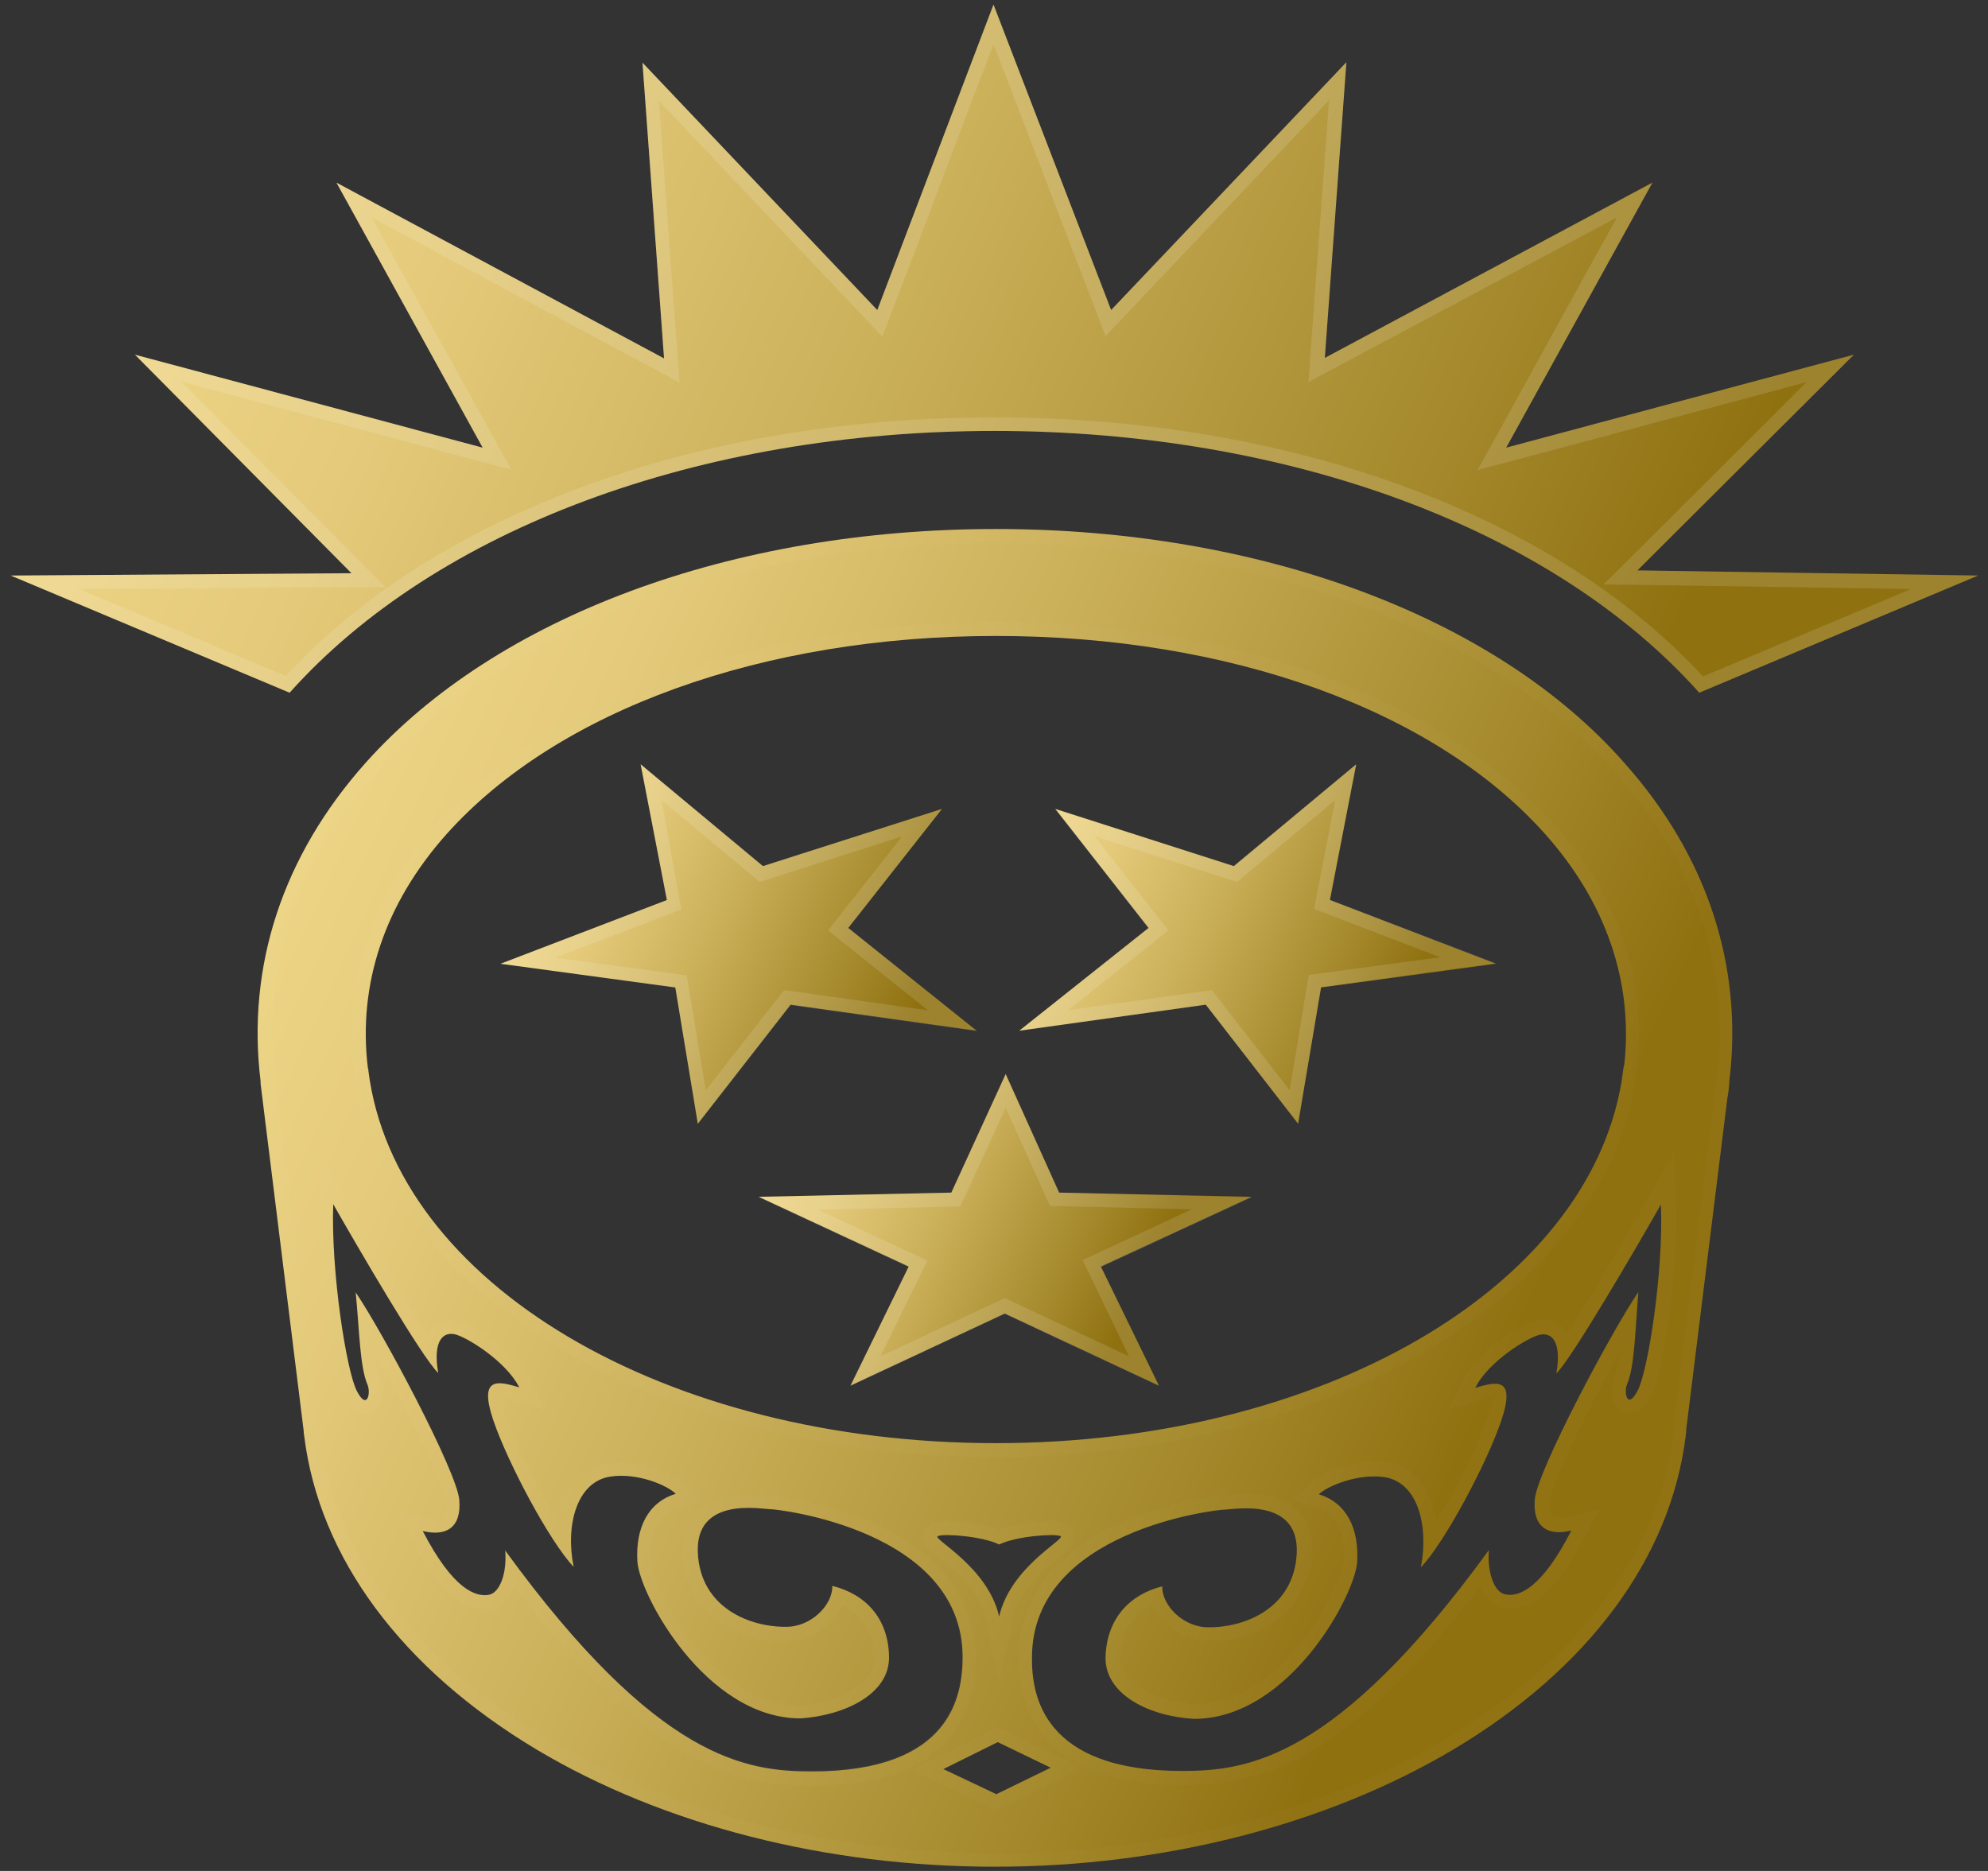 <svg xmlns="http://www.w3.org/2000/svg" width="170" height="160">
  <rect width="100%" height="100%" fill="#333333" stroke="none"/>
  <defs>
    <linearGradient id="a" x1="66.38" x2="101" y1="99.16" y2="115.18" gradientUnits="userSpaceOnUse">
      <stop offset="0" stop-color="#edd485"/>
      <stop offset=".14" stop-color="#e4ca7a"/>
      <stop offset=".38" stop-color="#ccb15b"/>
      <stop offset=".7" stop-color="#a4882b"/>
      <stop offset=".86" stop-color="#8f7110"/>
    </linearGradient>
    <linearGradient id="b" x1="47.58" x2="83.25" y1="72.22" y2="88.73" gradientUnits="userSpaceOnUse">
      <stop offset="0" stop-color="#edd485"/>
      <stop offset=".14" stop-color="#e4ca7a"/>
      <stop offset=".38" stop-color="#ccb15b"/>
      <stop offset=".7" stop-color="#a4882b"/>
      <stop offset=".86" stop-color="#8f7110"/>
    </linearGradient>
    <linearGradient id="c" x1="89.33" x2="125.41" y1="71.08" y2="87.77" gradientUnits="userSpaceOnUse">
      <stop offset="0" stop-color="#edd485"/>
      <stop offset=".14" stop-color="#e4ca7a"/>
      <stop offset=".38" stop-color="#ccb15b"/>
      <stop offset=".7" stop-color="#a4882b"/>
      <stop offset=".86" stop-color="#8f7110"/>
    </linearGradient>
    <linearGradient id="d" x1="25.22" x2="143.02" y1="74.24" y2="128.74" gradientUnits="userSpaceOnUse">
      <stop offset="0" stop-color="#edd485"/>
      <stop offset=".14" stop-color="#e4ca7a"/>
      <stop offset=".38" stop-color="#ccb15b"/>
      <stop offset=".7" stop-color="#a4882b"/>
      <stop offset=".86" stop-color="#8f7110"/>
    </linearGradient>
    <linearGradient id="e" x1="19.95" x2="158.09" y1="8.76" y2="72.67" gradientUnits="userSpaceOnUse">
      <stop offset="0" stop-color="#edd485"/>
      <stop offset=".14" stop-color="#e4ca7a"/>
      <stop offset=".38" stop-color="#ccb15b"/>
      <stop offset=".7" stop-color="#a4882b"/>
      <stop offset=".86" stop-color="#8f7110"/>
    </linearGradient>
  </defs>
  <path fill="url(#a)" d="M64.88 102.347l12.824 5.965-4.97 10.18 13.185-6.164 13.185 6.163-4.97-10.18 12.905-5.964-16.47-.357-4.57-10.14-4.648 10.14z"/>
  <path fill="url(#b)" d="M57.748 84.446l1.924 11.65 7.934-10.179 15.91 2.227-10.98-8.787 8.015-10.18-15.309 4.891-10.46-8.708 2.245 11.61L42.8 82.419z"/>
  <path fill="url(#c)" d="M103.11 85.918l7.895 10.179 1.963-11.65 14.948-2.029-14.186-5.447 2.244-11.611-10.46 8.708-15.268-4.89 7.975 10.179-11.061 8.787z"/>
  <path fill="url(#d)" d="M138.902 65.24c7.093 7.953 10.179 17.377 8.977 27.238v.16c-.04.437-.081.834-.161 1.232l-3.526 28.39v.28c-.04.079-.04.158-.04.238-1.283 10.457-8.336 19.96-19.878 26.84-10.86 6.441-24.766 10.02-39.193 10.02-14.387 0-28.333-3.539-39.193-10.02-11.502-6.88-18.595-16.383-19.877-26.84 0-.08-.04-.199-.04-.279v-.119l-3.687-29.703v-.199c-1.203-9.86 1.883-19.285 8.976-27.237C42.441 52.715 62.6 45.24 85.161 45.24c22.562 0 42.72 7.475 53.741 20zM38.193 71.326c-5.29 5.924-7.614 12.843-6.732 20.04.04.04.04.12.04.16v.039c2.284 18.172 25.327 31.85 53.66 31.85 27.772 0 50.535-13.201 53.5-30.896l.161-1.153c.04-.12.04-.239.08-.358.761-7.038-1.563-13.837-6.773-19.682-9.458-10.617-27.01-16.94-46.968-16.94-19.957 0-37.51 6.363-46.968 16.94zm52.499 60.042c-.481-.239-3.807 0-5.25.715-1.443-.715-4.77-.954-5.25-.715-.48.238 4.288 2.624 5.25 6.879.962-4.255 5.73-6.64 5.25-6.88zm-8.376 10.298c-.04-10.815-15.75-12.605-16.47-12.605-.722 0-6.373-1.113-6.172 3.698.2 4.732 4.448 6.402 7.574 6.362 2.124 0 3.967-1.869 3.927-3.499 2.886.716 4.81 2.823 4.85 6.084.04 3.22-3.888 5.01-7.575 5.249-8.095 0-13.786-10.617-13.946-13.44-.16-2.863.922-5.05 3.286-5.766-.761-.755-3.326-1.829-5.61-1.471-2.846.437-3.848 4.135-3.126 7.714-2.044-2.147-5.65-8.907-6.893-12.605-1.242-3.738.48-3.26 2.244-2.744-1.162-2.266-4.488-4.294-5.49-4.533-1.002-.238-1.924.517-1.443 3.3-1.363-1.272-6.893-10.775-8.977-14.433-.2 5.765 1.122 14.195 2.004 15.945.882 1.75 1.242.238.922-.517-.642-1.511-.682-4.533-1.002-7.873 2.284 3.34 8.656 15.308 8.856 17.734.2 2.426-1.162 3.141-3.125 2.664 2.564 4.97 4.528 5.686 5.69 5.448.922-.2 1.523-1.87 1.363-3.778 13.104 18.013 20.718 18.888 26.249 18.888 11.982 0 12.864-6.561 12.864-9.822zm7.534 9.504l-4.529-2.187-4.648 2.306 4.528 2.147zm52.178-48.153c-2.084 3.658-7.615 13.161-8.937 14.434.481-2.784-.441-3.54-1.443-3.3-1.002.238-4.368 2.266-5.49 4.532 1.763-.517 3.486-.994 2.244 2.744-1.242 3.698-4.849 10.458-6.893 12.605.682-3.619-.28-7.277-3.126-7.714-2.284-.318-4.849.755-5.61 1.47 2.364.717 3.446 2.904 3.286 5.767-.16 2.823-5.81 13.439-13.946 13.439-3.727-.198-7.614-2.027-7.574-5.248.08-3.26 2.003-5.368 4.849-6.084-.04 1.63 1.803 3.5 3.927 3.5 3.126.039 7.374-1.631 7.574-6.363.2-4.811-5.45-3.698-6.171-3.698-.722 0-16.43 1.79-16.471 12.605-.04 3.22.882 9.742 12.824 9.742 5.53 0 13.145-.875 26.249-18.887-.16 1.868.441 3.578 1.363 3.777 1.162.278 3.126-.437 5.69-5.448-1.963.478-3.326-.238-3.126-2.664.201-2.425 6.573-14.394 8.857-17.734-.28 3.34-.321 6.362-.962 7.873-.32.756.04 2.267.922.517s2.204-10.18 1.964-15.865z"/>
  <path fill="url(#e)" d="M24.765 59.24C37.268 45.242 59.79 36.852 85.037 36.852c25.248 0 47.77 8.39 60.273 22.386l23.845-10.02-29.135-.438 18.515-18.45-29.736 7.953 12.504-22.665-28.013 14.99 1.844-25.288-20.118 21.193L84.957.39 75.02 26.514 54.94 5.36l1.844 25.29-28.013-15.03 12.504 22.664-29.736-7.952L30.055 49.02l-29.135.2z"/>
  <g>
    <g opacity=".5">
      <path fill="#fefefe" d="M86 94.753l3.486 7.714.32.676h.762l11.341.278-8.215 3.817-1.122.517.52 1.074 3.447 7.157-10.099-4.732-.52-.238-.522.238-10.099 4.732 3.487-7.117.521-1.074-1.122-.517-8.215-3.817 11.38-.279h.762l.32-.675zm0-2.903l-4.65 10.14-16.47.397 12.824 5.965-5.01 10.179 13.225-6.163 13.185 6.163-4.93-10.18 12.865-5.964-16.47-.397z" opacity=".25"/>
    </g>
    <g opacity=".5">
      <path fill="#fefefe" d="M56.586 68.422l7.855 6.56.52.438.642-.199 11.541-3.698-5.61 7.118-.722.914.922.756 7.614 6.084-11.621-1.63-.682-.08-.44.556-6.252 7.993-1.483-8.947-.16-.875-.882-.119-10.34-1.392 9.86-3.777.92-.358-.2-.994zm-1.804-3.062l2.245 11.61L42.8 82.419l14.948 2.028 1.924 11.69 7.934-10.179 15.95 2.227-11.02-8.827 8.015-10.18-15.309 4.891z" opacity=".25"/>
    </g>
    <g opacity=".5">
      <path fill="#fefefe" d="M114.17 68.422l-1.602 8.31-.2.994.92.358 9.86 3.778-10.34 1.391-.882.12-.16.874-1.483 8.987-6.211-7.992-.441-.557-.681.08-11.622 1.63 7.654-6.084.922-.756-.721-.914-5.57-7.118 11.54 3.698.642.199.52-.437zm1.804-3.062l-10.5 8.708-15.268-4.89 7.975 10.179-11.021 8.787 15.95-2.227 7.895 10.18 1.963-11.69 14.948-2.029-14.226-5.447z" opacity=".25"/>
    </g>
    <g opacity=".5">
      <g opacity=".25">
        <path fill="#fefefe" d="M32.262 65.996c-6.572 7.356-9.618 16.025-8.816 25.09l.12 1.233v.2l3.687 29.702v.16c0 .079.04.198.04.278 1.242 10.06 8.095 19.285 19.316 25.965 10.7 6.362 24.406 9.861 38.592 9.861 14.187 0 27.893-3.499 38.593-9.861 11.221-6.68 18.073-15.905 19.316-25.965v-.557l3.526-28.391v-.08c.04-.357.12-.755.161-1.153v-.119l.12-1.233h.04c.761-9.065-2.244-17.734-8.817-25.09-10.94-12.287-30.737-19.603-52.979-19.603-22.241 0-42.038 7.316-52.899 19.563zm-2.124 24.295c-.56-7.077 1.924-13.917 7.134-19.762C46.93 59.674 64.723 53.193 85.04 53.193c20.318 0 38.232 6.48 47.89 17.336 5.45 6.084 7.854 13.202 7.053 20.597v.08c0 .12-.04.199-.04.278l-.161 1.153v.08c-1.522 8.907-7.894 17.058-18.033 22.903-10.019 5.806-23.043 8.987-36.669 8.987-13.906 0-27.09-3.3-37.19-9.305-10.219-6.083-16.47-14.473-17.632-23.619v-.159l-.2-1.233zm-.721 29.147c-1.082-2.068-2.364-10.816-2.164-16.542l.16-4.175 2.124 3.698c2.445 4.255 5.21 8.947 7.013 11.73.08-.159.16-.318.28-.437a2.213 2.213 0 011.724-.795c.2 0 .44.04.641.08 1.202.317 4.89 2.504 6.252 5.168l1.242 2.426-2.645-.756c-.4-.119-.801-.238-1.122-.278 0 .278.08.716.36 1.511.843 2.545 2.766 6.322 4.45 9.106.16-1.193.56-2.267 1.161-3.102.762-1.073 1.804-1.71 3.046-1.908.36-.04.721-.08 1.082-.08 2.244 0 4.569.954 5.53 1.869l1.443 1.392-1.923.596c-2.205.676-2.525 2.863-2.445 4.573.04 1.113 1.403 4.294 3.727 7.117 3.486 4.295 6.813 5.209 8.977 5.209 3.166-.199 6.452-1.71 6.412-4.056-.04-2.147-1.002-3.697-2.765-4.532-.2.556-.562 1.073-1.002 1.51-1.002 1.034-2.405 1.63-3.767 1.63h-.08c-4.048 0-8.496-2.345-8.737-7.514-.08-1.472.32-2.665 1.162-3.54.962-.993 2.405-1.51 4.368-1.51.642 0 1.203.04 1.563.08.12.039.2.039.281.039.48 0 4.769.477 8.977 2.346 5.65 2.545 8.656 6.481 8.696 11.452 0 3.18-.882 5.606-2.725 7.435-2.324 2.346-6.132 3.539-11.301 3.539-6.052 0-13.465-1.352-25.448-17.018-.36.954-.962 1.67-1.883 1.869-.24.04-.441.08-.682.08-2.124 0-4.208-2.029-6.332-6.164l-1.202-2.346 2.565.636c.28.08.521.12.762.12.32 0 .52-.08.64-.2.201-.198.281-.675.241-1.312-.12-1.47-3.366-7.992-6.051-12.803.12.994.28 1.869.48 2.385.281.637.321 1.63-.12 2.307-.28.397-.72.636-1.202.636-1.042 0-1.563-1.074-1.763-1.471zm104.596-5.368c1.803-2.784 4.568-7.476 7.013-11.81l2.124-3.698.16 4.255c.2 5.765-1.082 14.474-2.124 16.541-.2.398-.761 1.471-1.803 1.471a1.47 1.47 0 01-1.203-.636c-.44-.636-.4-1.67-.12-2.306.241-.517.361-1.392.481-2.386-2.645 4.811-5.891 11.333-6.011 12.804-.04.636.04 1.113.24 1.312.121.12.321.199.642.199.24 0 .48-.04.761-.12l2.565-.636-1.202 2.346c-2.124 4.136-4.208 6.164-6.332 6.164a3.57 3.57 0 01-.682-.08c-.921-.199-1.563-.915-1.923-1.869-11.943 15.667-19.396 17.019-25.448 17.019-5.13 0-8.937-1.193-11.301-3.539-1.843-1.869-2.725-4.295-2.725-7.436.04-4.97 3.046-8.907 8.696-11.452 4.208-1.868 8.496-2.346 8.977-2.346.08 0 .16-.04.28-.04.361-.04.922-.079 1.563-.079 1.924 0 3.407.517 4.369 1.511.841.875 1.242 2.068 1.162 3.539-.16 3.619-2.966 7.515-8.737 7.515h-.08c-1.402 0-2.765-.596-3.767-1.63a5.825 5.825 0 01-1.002-1.511c-1.763.835-2.725 2.386-2.765 4.533-.04 2.386 3.286 3.857 6.412 4.056 2.164 0 5.49-.915 8.977-5.21 2.324-2.822 3.647-6.003 3.727-7.117.08-1.71-.24-3.896-2.445-4.572l-1.923-.597 1.443-1.392c.961-.914 3.286-1.868 5.53-1.868.36 0 .721.04 1.082.079 1.242.16 2.284.835 3.046 1.909.561.835.961 1.908 1.162 3.101 1.723-2.743 3.606-6.56 4.448-9.106.281-.795.361-1.272.361-1.51-.321.04-.722.159-1.122.278l-2.645.755 1.242-2.425c1.322-2.664 5.049-4.851 6.252-5.17.2-.04.441-.079.641-.079.681 0 1.282.278 1.723.795.08.12.201.279.281.438zm-48.571 16.74c1.402-.517 3.366-.716 4.408-.716.641 0 1.042.08 1.363.239.36.198.64.556.68.994.081.755-.44 1.153-1.201 1.79-1.203.993-3.527 2.822-4.088 5.407l-1.162 5.249-1.162-5.25c-.561-2.544-2.846-4.413-4.088-5.407-.761-.636-1.282-1.034-1.202-1.79a1.2 1.2 0 01.681-.993c.32-.16.721-.239 1.363-.239 1.041 0 3.005.199 4.408.716zm-.762 23.778l-4.528-2.147-2.204-1.074 2.204-1.073 4.649-2.307.52-.278.522.239 4.528 2.187 2.204 1.073-2.204 1.074-4.649 2.266-.52.239zm54.222-89.347c7.093 7.952 10.179 17.376 8.977 27.237v.16c-.04.437-.081.834-.161 1.232l-3.526 28.39v.28c-.04.079-.04.158-.04.238-1.283 10.457-8.336 19.96-19.878 26.84-10.86 6.441-24.766 10.02-39.193 10.02-14.387 0-28.333-3.539-39.193-10.02-11.502-6.88-18.595-16.383-19.877-26.84 0-.08-.04-.199-.04-.279v-.119l-3.687-29.703v-.199c-1.203-9.86 1.883-19.285 8.976-27.237C42.441 52.715 62.6 45.24 85.161 45.24c22.562 0 42.72 7.475 53.741 20zm-.241 27.277l.161-1.153c.04-.12.04-.239.08-.358.761-7.038-1.563-13.837-6.773-19.683-9.458-10.616-27.01-16.939-46.968-16.939-19.957 0-37.51 6.363-46.968 16.94-5.29 5.924-7.614 12.883-6.732 20.04.04.04.04.12.04.16v.039c2.284 18.172 25.327 31.85 53.66 31.85 27.772 0 50.535-13.201 53.5-30.896zm-5.57 24.852c.441-2.425-.241-3.34-1.122-3.22-.12 0-.241 0-.361.039-1.002.239-4.368 2.267-5.49 4.533.601-.199 1.202-.358 1.683-.358.922 0 1.403.636.561 3.102-1.242 3.698-4.849 10.457-6.893 12.604.681-3.618-.28-7.276-3.126-7.714-.32-.04-.6-.08-.921-.08-2.004 0-4.048.876-4.69 1.512 2.365.716 3.447 2.903 3.287 5.766-.16 2.823-5.81 13.439-13.946 13.439-3.727-.198-7.614-2.027-7.574-5.248.08-3.26 2.004-5.368 4.849-6.084-.04 1.63 1.803 3.5 3.927 3.5h.08c3.126 0 7.334-1.67 7.534-6.363.16-3.3-2.444-3.817-4.328-3.817-.881 0-1.603.12-1.843.12-.722 0-16.43 1.788-16.471 12.604-.04 3.22.882 9.742 12.824 9.742 5.53 0 13.145-.875 26.249-18.887-.16 1.868.441 3.578 1.363 3.777.12.04.24.04.4.04 1.163 0 2.966-1.074 5.25-5.527a3.33 3.33 0 01-1.042.159c-1.362 0-2.244-.835-2.084-2.784.201-2.425 6.573-14.394 8.857-17.734-.281 3.34-.321 6.362-.962 7.873-.2.477-.12 1.312.201 1.312.16 0 .4-.199.721-.795.882-1.75 2.204-10.18 2.004-15.945-2.084 3.658-7.615 13.162-8.937 14.434zm-101.91 2.346c.36 0 .44-.835.24-1.431-.642-1.511-.682-4.533-1.002-7.874 2.284 3.34 8.656 15.31 8.856 17.735.16 1.948-.721 2.783-2.084 2.783-.32 0-.68-.08-1.042-.159 2.285 4.454 4.048 5.527 5.25 5.527.12 0 .28 0 .401-.04.922-.198 1.523-1.868 1.363-3.777 13.104 18.013 20.718 18.887 26.249 18.887 11.942 0 12.824-6.52 12.824-9.742-.04-10.815-15.75-12.605-16.471-12.605-.24 0-.962-.119-1.843-.119-1.884 0-4.489.517-4.329 3.817.24 4.692 4.409 6.363 7.534 6.363h.08c2.125 0 3.968-1.87 3.928-3.5 2.885.716 4.809 2.824 4.85 6.084.04 3.221-3.888 5.01-7.575 5.249-8.095 0-13.786-10.617-13.946-13.44-.16-2.863.922-5.05 3.286-5.766-.641-.636-2.685-1.51-4.689-1.51-.32 0-.641.04-.921.079-2.846.437-3.848 4.135-3.126 7.714-2.044-2.147-5.651-8.907-6.893-12.605-.802-2.465-.361-3.102.56-3.102.482 0 1.083.2 1.684.358-1.162-2.266-4.488-4.294-5.49-4.533-.12-.04-.24-.04-.361-.04-.842 0-1.483.875-1.082 3.34-1.363-1.272-6.893-10.775-8.977-14.433-.2 5.765 1.122 14.195 2.004 15.945.32.596.56.795.721.795zm49.772 11.571c-.4 0-.68 0-.801.08-.481.238 4.288 2.624 5.25 6.879.961-4.255 5.73-6.64 5.25-6.88-.12-.04-.401-.079-.802-.079-1.202 0-3.326.239-4.408.795-1.082-.517-3.206-.795-4.489-.795zm8.897 19.882l-4.529-2.187-4.648 2.306 4.528 2.147z" opacity=".13"/>
      </g>
    </g>
    <g opacity=".5">
      <path fill="#fff" d="M84.957 3.77l8.897 23.182.681 1.789 1.323-1.392L113.65 8.581l-1.603 21.91-.16 2.187 1.923-1.034L138.257 18.6l-10.54 19.126-1.362 2.466 2.725-.716 25.407-6.8-15.348 15.31-2.004 1.987 2.845.04 23.444.358-17.793 7.476c-12.824-13.878-35.346-22.149-60.553-22.149h-.08c-25.208-.04-47.73 8.231-60.554 22.109L6.771 50.372l23.324-.159h2.845l-2.004-2.028-15.429-15.547 25.488 6.8 2.725.715-1.362-2.465L31.778 18.6l24.405 13.082 1.924 1.034-.16-2.187-1.603-21.91L74.137 27.39l1.323 1.392.68-1.79zm0-3.38L75.02 26.514 54.94 5.36l1.844 25.29-28.013-15.03 12.504 22.664-29.736-7.952L30.055 49.02l-29.135.2 23.845 10.02C37.268 45.243 59.79 36.853 85.037 36.853c25.248 0 47.77 8.39 60.273 22.386l23.845-10.02-29.135-.438 18.515-18.45-29.736 7.953 12.504-22.665-28.013 14.99 1.844-25.288-20.118 21.193z" opacity=".25"/>
    </g>
  </g>
</svg>
